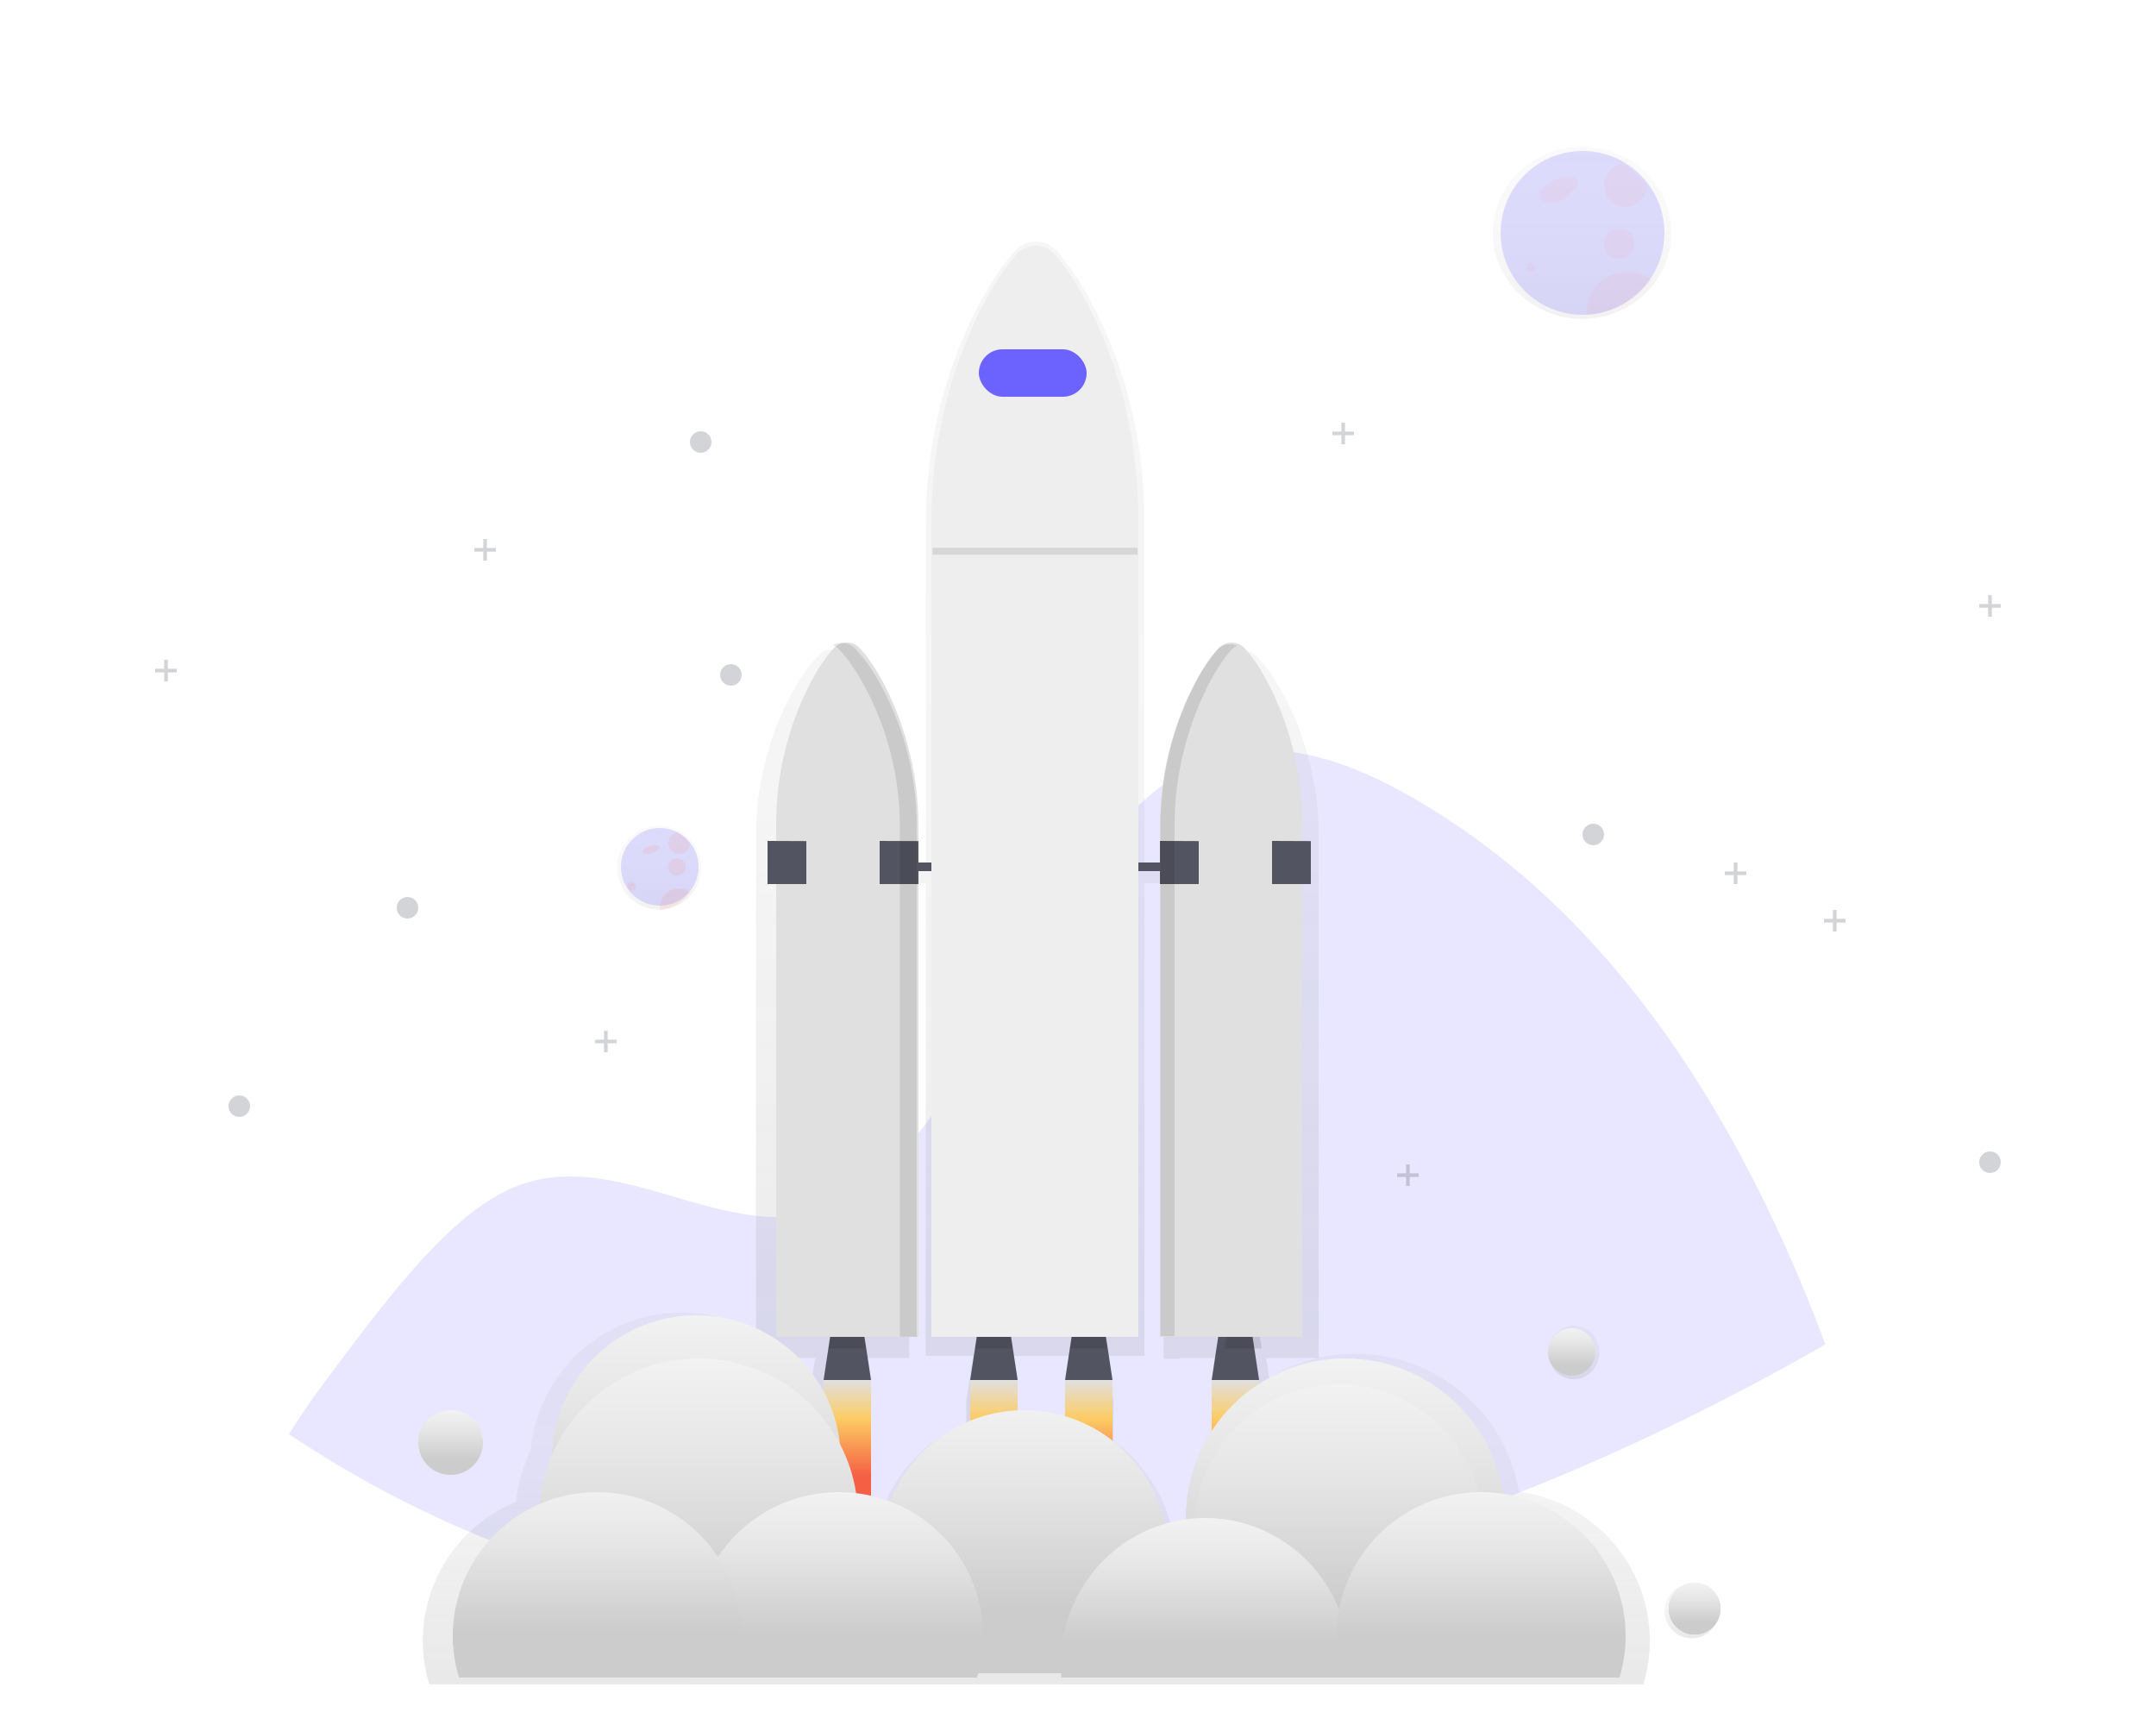 <?xml version="1.0" encoding="UTF-8"?>
<svg width="500px" height="400px" viewBox="0 0 500 400" version="1.1" xmlns="http://www.w3.org/2000/svg" xmlns:xlink="http://www.w3.org/1999/xlink">
    <!-- Generator: Sketch 52.3 (67297) - http://www.bohemiancoding.com/sketch -->
    <title>XXL/GrandirEnsemble/HP</title>
    <desc>Created with Sketch.</desc>
    <defs>
        <linearGradient x1="50.002%" y1="100%" x2="50.002%" y2="0.005%" id="linearGradient-1">
            <stop stop-color="#808080" stop-opacity="0.25" offset="0%"></stop>
            <stop stop-color="#808080" stop-opacity="0.12" offset="54%"></stop>
            <stop stop-color="#808080" stop-opacity="0.1" offset="100%"></stop>
        </linearGradient>
        <linearGradient x1="49.978%" y1="0%" x2="49.978%" y2="100.016%" id="linearGradient-2">
            <stop stop-color="#E0E0E0" offset="0%"></stop>
            <stop stop-color="#FCCC63" offset="31%"></stop>
            <stop stop-color="#F55F44" offset="77%"></stop>
        </linearGradient>
        <linearGradient x1="50.022%" y1="0%" x2="50.022%" y2="100.016%" id="linearGradient-3">
            <stop stop-color="#E0E0E0" offset="0%"></stop>
            <stop stop-color="#FCCC63" offset="31%"></stop>
            <stop stop-color="#F55F44" offset="77%"></stop>
        </linearGradient>
        <linearGradient x1="50.002%" y1="100.027%" x2="50.002%" y2="0.009%" id="linearGradient-4">
            <stop stop-color="#808080" stop-opacity="0.25" offset="0%"></stop>
            <stop stop-color="#808080" stop-opacity="0.12" offset="54%"></stop>
            <stop stop-color="#808080" stop-opacity="0.1" offset="100%"></stop>
        </linearGradient>
        <linearGradient x1="50%" y1="0%" x2="50%" y2="100%" id="linearGradient-5">
            <stop stop-color="#F2F2F2" offset="0%"></stop>
            <stop stop-color="#E6E6E6" offset="31%"></stop>
            <stop stop-color="#CCCCCC" offset="77%"></stop>
        </linearGradient>
        <linearGradient x1="50.026%" y1="0.067%" x2="50.026%" y2="100%" id="linearGradient-6">
            <stop stop-color="#F2F2F2" offset="0%"></stop>
            <stop stop-color="#E6E6E6" offset="31%"></stop>
            <stop stop-color="#CCCCCC" offset="77%"></stop>
        </linearGradient>
        <linearGradient x1="50.002%" y1="-0.053%" x2="50.002%" y2="100.011%" id="linearGradient-7">
            <stop stop-color="#F2F2F2" offset="0%"></stop>
            <stop stop-color="#E6E6E6" offset="31%"></stop>
            <stop stop-color="#CCCCCC" offset="77%"></stop>
        </linearGradient>
        <linearGradient x1="49.997%" y1="-0.025%" x2="49.997%" y2="100%" id="linearGradient-8">
            <stop stop-color="#F2F2F2" offset="0%"></stop>
            <stop stop-color="#E6E6E6" offset="31%"></stop>
            <stop stop-color="#CCCCCC" offset="77%"></stop>
        </linearGradient>
        <linearGradient x1="49.989%" y1="-0.011%" x2="49.989%" y2="100.011%" id="linearGradient-9">
            <stop stop-color="#F2F2F2" offset="0%"></stop>
            <stop stop-color="#E6E6E6" offset="31%"></stop>
            <stop stop-color="#CCCCCC" offset="77%"></stop>
        </linearGradient>
        <linearGradient x1="49.992%" y1="0.039%" x2="49.992%" y2="100%" id="linearGradient-10">
            <stop stop-color="#F2F2F2" offset="0%"></stop>
            <stop stop-color="#E6E6E6" offset="31%"></stop>
            <stop stop-color="#CCCCCC" offset="77%"></stop>
        </linearGradient>
        <linearGradient x1="50%" y1="100%" x2="50%" y2="0%" id="linearGradient-11">
            <stop stop-color="#808080" stop-opacity="0.25" offset="0%"></stop>
            <stop stop-color="#808080" stop-opacity="0.12" offset="54%"></stop>
            <stop stop-color="#808080" stop-opacity="0.1" offset="100%"></stop>
        </linearGradient>
        <linearGradient x1="50%" y1="100%" x2="50%" y2="0.034%" id="linearGradient-12">
            <stop stop-color="#808080" stop-opacity="0.25" offset="0%"></stop>
            <stop stop-color="#808080" stop-opacity="0.12" offset="54%"></stop>
            <stop stop-color="#808080" stop-opacity="0.1" offset="100%"></stop>
        </linearGradient>
        <linearGradient x1="50%" y1="4.10718344e-13%" x2="50%" y2="100%" id="linearGradient-13">
            <stop stop-color="#F2F2F2" offset="0%"></stop>
            <stop stop-color="#E0E0E0" offset="31%"></stop>
            <stop stop-color="#B3B3B3" offset="77%"></stop>
        </linearGradient>
        <linearGradient x1="50%" y1="0%" x2="50%" y2="100.033%" id="linearGradient-14">
            <stop stop-color="#F2F2F2" offset="0%"></stop>
            <stop stop-color="#E6E6E6" offset="31%"></stop>
            <stop stop-color="#CCCCCC" offset="77%"></stop>
        </linearGradient>
        <linearGradient x1="49.954%" y1="99.943%" x2="49.954%" y2="-0.057%" id="linearGradient-15">
            <stop stop-color="#808080" stop-opacity="0.25" offset="0%"></stop>
            <stop stop-color="#808080" stop-opacity="0.12" offset="54%"></stop>
            <stop stop-color="#808080" stop-opacity="0.1" offset="100%"></stop>
        </linearGradient>
        <linearGradient x1="50.072%" y1="100.095%" x2="50.072%" y2="0.096%" id="linearGradient-16">
            <stop stop-color="#808080" stop-opacity="0.25" offset="0%"></stop>
            <stop stop-color="#808080" stop-opacity="0.12" offset="54%"></stop>
            <stop stop-color="#808080" stop-opacity="0.1" offset="100%"></stop>
        </linearGradient>
    </defs>
    <g id="Home" stroke="none" stroke-width="1" fill="none" fill-rule="evenodd">
        <g id="XXL/GrandirEnsemble/HP" transform="translate(-120, -2338)">
            <rect fill="#FFFFFF" x="0" y="0" width="1440" height="6840"></rect>
            <g id="illus" transform="translate(120, 2338)">
                <g id="undraw_To_the_stars_qhyy" transform="translate(36, 34)">
                    <path d="M387.345,182.853 C383.846,188.528 380.18,193.429 376.564,198.315 C363.203,216.066 349.64,233.971 335.286,240.064 C308.328,251.351 280.509,220.426 254.023,239.723 C231.836,255.835 213.487,305.207 191.811,327.194 C181.733,337.415 171.246,341.419 160.666,341.419 L159.3,341.419 C157.99,341.368 156.689,341.265 155.398,341.11 C144.671,339.842 133.9,334.848 123.384,328.462 C90.18,308.361 56.386,271.514 31,203.681 C104.917,161.19 257.178,95.97 387.345,182.853 Z" id="Path" fill="#D2D0FF" opacity="0.527" transform="translate(209.173, 240.71) rotate(-180) translate(-209.173, -240.71) "></path>
                    <g id="Group" opacity="0.7" transform="translate(139, 22)" fill="url(#linearGradient-1)">
                        <path d="M130.811,138.007 C130.848,126.747 128.157,115.646 122.969,105.657 C120.506,100.967 118.26,98.051 116.512,96.262 C115.16,94.826 113.048,94.409 111.253,95.222 C110.553,95.47 109.922,95.878 109.408,96.415 C107.069,98.841 104.957,102.048 103.112,105.463 C97.654,115.685 94.821,127.107 94.869,138.7 L94.869,145.66 L90.413,145.66 L90.413,64.786 C90.413,47.835 86.626,31.111 79.209,16.262 C75.694,9.233 72.488,4.866 70.02,2.181 C68.811,0.8 67.066,0.009 65.232,0.009 C63.399,0.009 61.654,0.8 60.445,2.181 C57.105,5.818 54.093,10.624 51.459,15.736 C43.659,30.889 39.697,48.085 39.697,65.54 L39.697,145.66 L35.845,145.66 L35.845,138.367 C35.893,126.775 33.06,115.353 27.602,105.131 C25.757,101.72 23.645,98.513 21.306,96.082 C19.925,94.625 17.762,94.229 15.955,95.102 L16.117,95.19 C15.552,95.44 15.041,95.798 14.613,96.244 C12.883,98.032 10.637,100.948 8.155,105.639 C2.967,115.628 0.277,126.728 0.314,137.988 L0.314,258.901 L14.059,258.901 L12.56,268.841 L12.56,298.561 L23.797,298.561 L23.797,268.841 L22.298,258.901 L35.845,258.901 L35.845,148.788 L39.697,148.788 L39.697,258.406 L50.675,258.406 L49.097,268.837 L49.097,298.561 L60.338,298.561 L60.338,268.841 L58.761,258.411 L73.554,258.411 L71.976,268.841 L71.976,298.561 L83.217,298.561 L83.217,268.841 L81.64,258.411 L90.404,258.411 L90.404,148.788 L94.86,148.788 L94.86,259.067 L98.471,259.067 L98.471,258.901 L110.414,258.901 L108.915,268.841 L108.915,298.561 L120.156,298.561 L120.156,268.841 L118.656,258.901 L130.811,258.901 L130.811,138.007 Z" id="Path"></path>
                    </g>
                    <polygon id="Path" fill="#535461" points="166 286 155 286 156.964 273 164.036 273"></polygon>
                    <g id="Group" opacity="0.1" transform="translate(156, 275)" fill="#000000">
                        <polygon id="Path" points="0.17 3.693 8.735 3.693 8.16 0.213 0.745 0.213"></polygon>
                    </g>
                    <polygon id="Path" fill="#535461" points="256 286 245 286 246.964 273 254.036 273"></polygon>
                    <g id="Group" opacity="0.1" transform="translate(248, 275)" fill="#000000">
                        <polygon id="Path" points="0.05 3.693 8.615 3.693 8.04 0.213 0.625 0.213"></polygon>
                    </g>
                    <polygon id="Path" fill="#535461" points="200 286 189 286 190.964 273 198.036 273"></polygon>
                    <g id="Group" opacity="0.1" transform="translate(190, 275)" fill="#000000">
                        <polygon id="Path" points="0.16 3.693 8.73 3.693 8.155 0.213 0.735 0.213"></polygon>
                    </g>
                    <polygon id="Path" fill="#535461" points="222 286 211 286 212.964 273 220.036 273"></polygon>
                    <g id="Group" opacity="0.1" transform="translate(212, 275)" fill="#000000">
                        <polygon id="Path" points="0.145 3.693 8.715 3.693 8.135 0.213 0.72 0.213"></polygon>
                    </g>
                    <rect id="Rectangle" fill="#535461" x="166" y="166" width="76" height="2"></rect>
                    <path d="M252.728,116.421 C251.932,115.516 250.8,115 249.613,115 C248.426,115 247.295,115.516 246.498,116.421 C244.326,118.801 242.367,121.948 240.652,125.295 C235.577,135.362 232.952,146.546 233.001,157.886 L233.001,276 L265.999,276 L265.999,157.397 C266.041,146.368 263.543,135.485 258.71,125.64 C256.421,121.04 254.335,118.177 252.728,116.421 Z" id="Path" fill="#E0E0E0"></path>
                    <path d="M157.277,116.421 C158.074,115.516 159.205,115 160.391,115 C161.578,115 162.709,115.516 163.506,116.421 C165.677,118.801 167.636,121.948 169.35,125.295 C174.423,135.362 177.048,146.546 176.999,157.886 L176.999,276 L144.001,276 L144.001,157.397 C143.959,146.368 146.456,135.485 151.288,125.64 C153.572,121.04 155.658,118.177 157.277,116.421 Z" id="Path" fill="#E0E0E0"></path>
                    <polygon id="Path" fill="#535461" points="142 161 151 161.037 151 171 142 171"></polygon>
                    <polygon id="Path" fill="#535461" points="168 161 177 161.037 177 171 168 171"></polygon>
                    <polygon id="Path" fill="#535461" points="233 161 242 161.037 242 171 233 171"></polygon>
                    <polygon id="Path" fill="#535461" points="259 161 268 161.037 268 171 259 171"></polygon>
                    <g id="Group" opacity="0.1" transform="translate(157, 115)" fill="#000000">
                        <path d="M11.548,10.349 C9.748,7.003 7.681,3.857 5.395,1.48 C4.068,0.047 1.927,-0.347 0.157,0.517 C0.653,0.758 1.102,1.085 1.481,1.48 C3.767,3.857 5.829,7.003 7.633,10.349 C12.974,20.41 15.737,31.587 15.686,42.921 L15.686,160.958 L19.61,160.958 L19.61,42.935 C19.66,31.595 16.894,20.413 11.548,10.349 Z" id="Path"></path>
                    </g>
                    <g id="Group" opacity="0.1" transform="translate(233, 115)" fill="#000000">
                        <path d="M10.796,10.644 C12.455,7.308 14.36,4.171 16.468,1.8 C16.862,1.352 17.339,0.992 17.868,0.742 C16.263,-0 14.389,0.426 13.215,1.8 C11.107,4.171 9.206,7.308 7.542,10.644 C2.619,20.676 0.071,31.821 0.119,43.122 L0.119,160.819 L3.376,160.819 L3.376,43.141 C3.325,31.833 5.871,20.682 10.796,10.644 Z" id="Path"></path>
                    </g>
                    <rect id="Rectangle" fill="url(#linearGradient-2)" x="155" y="286" width="11" height="29"></rect>
                    <rect id="Rectangle" fill="url(#linearGradient-3)" x="189" y="286" width="11" height="29"></rect>
                    <rect id="Rectangle" fill="url(#linearGradient-3)" x="211" y="286" width="11" height="29"></rect>
                    <rect id="Rectangle" fill="url(#linearGradient-3)" x="245" y="286" width="11" height="29"></rect>
                    <path d="M208.697,25.122 C207.572,23.777 205.913,23 204.166,23 C202.419,23 200.76,23.777 199.635,25.122 C196.477,28.677 193.641,33.378 191.132,38.381 C183.754,53.203 180,70.025 180,87.084 L180,276 L228,276 L228,86.323 C228,69.747 224.417,53.375 217.394,38.891 C214.069,32.018 211.035,27.749 208.697,25.122 Z" id="Path" fill="#EEEEEE"></path>
                    <rect id="Rectangle" fill="#6C63FF" x="191" y="47" width="25" height="11" rx="5.5"></rect>
                    <g id="Group" opacity="0.7" transform="translate(62, 270)" fill="url(#linearGradient-4)">
                        <path d="M254.225,41.88 C250.942,22.22 232.999,8.369 213.009,10.063 C193.02,11.757 177.699,28.429 177.817,48.356 C177.817,48.545 177.817,48.729 177.817,48.918 C176.394,49.132 174.986,49.432 173.6,49.816 C169.961,35.423 157.56,24.887 142.681,23.549 C127.803,22.211 113.698,30.363 107.517,43.873 C104.408,42.682 101.143,41.941 97.822,41.673 C97.293,38.686 96.404,35.772 95.176,32.996 C93.981,14.825 78.919,0.623 60.589,0.382 C42.259,0.141 26.824,13.942 25.145,32.075 C23.325,35.902 22.163,40.005 21.706,44.213 C5.042,51.1 -3.667,69.401 1.552,86.563 L283.114,86.563 C286.084,76.783 284.595,66.202 279.037,57.607 C273.48,49.012 264.413,43.265 254.225,41.88 Z" id="Path"></path>
                    </g>
                    <circle id="Oval" fill="url(#linearGradient-5)" cx="125.5" cy="304.5" r="33.5"></circle>
                    <circle id="Oval" fill="url(#linearGradient-5)" cx="126" cy="318" r="37"></circle>
                    <circle id="Oval" fill="url(#linearGradient-5)" cx="276" cy="318" r="37"></circle>
                    <circle id="Oval" fill="url(#linearGradient-5)" cx="274.5" cy="320.5" r="33.5"></circle>
                    <path d="M235,326.718 C235.011,337.522 229.859,347.672 221.153,354 L181.878,354 C169.049,344.674 164.462,327.588 170.88,313.035 C177.297,298.481 192.968,290.433 208.452,293.737 C223.936,297.042 235.006,310.797 234.995,326.718 L235,326.718 Z" id="Path" fill="url(#linearGradient-6)"></path>
                    <path d="M192,345.328 C192.004,348.605 191.52,351.864 190.565,355 L126.433,355 C123.376,344.93 125.27,334.015 131.543,325.55 C137.816,317.085 147.733,312.063 158.299,312 L158.506,312 C159.444,312 160.375,312.038 161.298,312.114 C164.463,312.371 167.575,313.079 170.538,314.216 C183.463,319.174 191.992,331.538 192,345.328 Z" id="Path" fill="url(#linearGradient-7)"></path>
                    <path d="M277,351.942 C277,352.958 276.956,353.964 276.867,354.958 C276.87,354.972 276.87,354.986 276.867,355 L210.138,355 C210.046,353.993 210,352.972 210,351.947 C209.988,335.156 222.098,320.884 238.48,318.382 C240.136,318.13 241.809,318.002 243.484,318 C244.339,318 245.19,318.033 246.032,318.093 C258.262,319.041 269.005,326.683 274.043,338.017 C274.181,338.325 274.314,338.637 274.438,338.95 C276.13,343.067 277,347.482 277,351.942 Z" id="Path" fill="url(#linearGradient-8)"></path>
                    <path d="M341,345.333 C341.004,348.608 340.52,351.866 339.565,355 L275.43,355 C275.43,355 275.43,355 275.43,355 C273.88,349.874 273.585,344.453 274.57,339.19 C274.625,338.901 274.68,338.608 274.745,338.325 C278.072,322.966 291.72,312.001 307.511,312 C308.565,312 309.6,312.046 310.626,312.146 C311.086,312.183 311.546,312.238 312.006,312.298 C328.614,314.546 340.999,328.656 341,345.333 Z" id="Path" fill="url(#linearGradient-9)"></path>
                    <path d="M134.558,355 C134.669,354.652 134.765,354.305 134.862,353.952 C137.965,342.406 134.618,330.09 126.088,321.672 C117.558,313.255 105.151,310.023 93.568,313.202 C92.236,313.565 90.928,314.014 89.654,314.546 C73.764,321.122 65.46,338.599 70.44,354.986 L134.558,354.986 L134.558,355 Z" id="Path" fill="url(#linearGradient-10)"></path>
                    <g id="Group" opacity="0.7" transform="translate(323, 273)" fill="url(#linearGradient-11)">
                        <ellipse id="Oval" cx="5.969" cy="6.625" rx="5.938" ry="6.203"></ellipse>
                    </g>
                    <circle id="Oval" fill="url(#linearGradient-5)" cx="328.5" cy="279.5" r="5.5"></circle>
                    <g id="Group" opacity="0.7" transform="translate(350, 333)" fill="url(#linearGradient-12)">
                        <circle id="Oval" cx="6.331" cy="6.578" r="6.314"></circle>
                    </g>
                    <circle id="Oval" fill="url(#linearGradient-13)" cx="357" cy="339" r="6"></circle>
                    <g id="Group" opacity="0.7" transform="translate(61, 293)" fill="url(#linearGradient-11)">
                        <circle id="Oval" cx="7.35" cy="7.341" r="7.277"></circle>
                    </g>
                    <circle id="Oval" fill="url(#linearGradient-14)" cx="68.5" cy="300.5" r="7.5"></circle>
                    <g id="Group" opacity="0.4" transform="translate(310, 0)" fill="url(#linearGradient-15)">
                        <path d="M37.432,7.941 C35.757,5.809 33.659,4.02 31.259,2.677 C23.715,-1.499 14.266,-0.691 7.603,4.699 C0.939,10.09 -1.519,18.915 1.448,26.794 C4.415,34.673 12.176,39.928 20.877,39.95 C21.316,39.95 21.755,39.95 22.189,39.909 C29.8,39.447 36.532,34.995 39.715,28.32 C42.898,21.645 42.017,13.826 37.422,7.964 L37.432,7.941 Z" id="Path"></path>
                    </g>
                    <path d="M350,19.995 C350.001,30.022 342.208,38.324 332.199,38.959 C331.801,38.986 331.398,39 330.995,39 C323.008,38.995 315.876,33.999 313.146,26.495 C310.416,18.991 312.67,10.581 318.787,5.447 C324.905,0.314 333.581,-0.448 340.5,3.54 C342.702,4.819 344.627,6.523 346.163,8.553 C348.658,11.845 350.006,15.865 350,19.995 Z" id="Path" fill="#6C63FF" opacity="0.2"></path>
                    <path d="M325.695,7.164 C324.704,7.6 323.748,8.114 322.836,8.701 C322.226,9.047 321.703,9.531 321.307,10.116 C320.912,10.716 320.897,11.497 321.27,12.112 C321.732,12.763 322.655,12.866 323.427,12.909 C324.87,13.222 326.366,12.717 327.343,11.588 L328.992,10.06 C329.565,9.532 330.193,8.8 329.944,8.055 C329.754,7.484 329.126,7.206 328.558,7.112 C327.141,6.827 325.671,7.091 324.434,7.852" id="Path" fill="#F55F44" opacity="0.05"></path>
                    <circle id="Oval" fill="#F55F44" opacity="0.05" cx="319" cy="28" r="1"></circle>
                    <circle id="Oval" fill="#F55F44" opacity="0.05" cx="339.5" cy="22.5" r="3.5"></circle>
                    <path d="M346,9.054 C345.96,11.731 343.835,13.906 341.17,13.997 C338.506,14.088 336.239,12.063 336.018,9.395 C335.796,6.727 337.698,4.353 340.341,4 C342.543,5.29 344.467,7.008 346,9.054 Z" id="Path" fill="#F55F44" opacity="0.05"></path>
                    <path d="M347,30.81 C343.543,35.622 338.038,38.635 332.038,39 C332.014,38.734 332,38.462 332,38.191 C332.001,34.718 334.003,31.542 337.176,29.981 C340.348,28.42 344.148,28.741 347,30.81 Z" id="Path" fill="#F55F44" opacity="0.05"></path>
                    <circle id="Oval" fill="#535461" opacity="0.25" cx="333.5" cy="159.5" r="2.5"></circle>
                    <circle id="Oval" fill="#535461" opacity="0.25" cx="19.5" cy="222.5" r="2.5"></circle>
                    <circle id="Oval" fill="#535461" opacity="0.25" cx="425.5" cy="235.5" r="2.5"></circle>
                    <circle id="Oval" fill="#535461" opacity="0.25" cx="133.5" cy="122.5" r="2.5"></circle>
                    <circle id="Oval" fill="#535461" opacity="0.25" cx="126.5" cy="68.5" r="2.5"></circle>
                    <circle id="Oval" fill="#535461" opacity="0.25" cx="58.5" cy="176.5" r="2.5"></circle>
                    <polygon id="Path" fill="#535461" opacity="0.25" points="392 179.074 389.923 179.074 389.923 177 389.077 177 389.077 179.074 387 179.074 387 179.926 389.077 179.926 389.077 182 389.923 182 389.923 179.926 392 179.926"></polygon>
                    <polygon id="Path" fill="#535461" opacity="0.25" points="428 106.074 425.923 106.074 425.923 104 425.077 104 425.077 106.074 423 106.074 423 106.926 425.077 106.926 425.077 109 425.923 109 425.923 106.926 428 106.926"></polygon>
                    <polygon id="Path" fill="#535461" opacity="0.25" points="278 66.077 275.923 66.077 275.923 64 275.077 64 275.077 66.077 273 66.077 273 66.923 275.077 66.923 275.077 69 275.923 69 275.923 66.923 278 66.923"></polygon>
                    <polygon id="Path" fill="#535461" opacity="0.25" points="369 168.074 366.921 168.074 366.921 166 366.074 166 366.074 168.074 364 168.074 364 168.926 366.074 168.926 366.074 171 366.921 171 366.921 168.926 369 168.926"></polygon>
                    <polygon id="Path" fill="#535461" opacity="0.25" points="293 238.074 290.926 238.074 290.926 236 290.079 236 290.079 238.074 288 238.074 288 238.926 290.079 238.926 290.079 241 290.926 241 290.926 238.926 293 238.926"></polygon>
                    <polygon id="Path" fill="#535461" opacity="0.25" points="79 93.074 76.923 93.074 76.923 91 76.077 91 76.077 93.074 74 93.074 74 93.921 76.077 93.921 76.077 96 76.923 96 76.923 93.921 79 93.921"></polygon>
                    <polygon id="Path" fill="#535461" opacity="0.25" points="5 121.074 2.923 121.074 2.923 119 2.077 119 2.077 121.074 0 121.074 0 121.921 2.077 121.921 2.077 124 2.923 124 2.923 121.921 5 121.921"></polygon>
                    <polygon id="Path" fill="#535461" opacity="0.25" points="107 207.077 104.921 207.077 104.921 205 104.074 205 104.074 207.077 102 207.077 102 207.923 104.074 207.923 104.074 210 104.921 210 104.921 207.923 107 207.923"></polygon>
                    <circle id="Oval" fill="url(#linearGradient-5)" cx="357" cy="339" r="6"></circle>
                    <g id="Group" opacity="0.4" transform="translate(107, 157)" fill="url(#linearGradient-16)">
                        <path d="M17.656,4.335 C16.87,3.295 15.885,2.422 14.758,1.767 C11.216,-0.294 6.762,0.084 3.619,2.715 C0.476,5.345 -0.682,9.663 0.723,13.513 C2.128,17.363 5.795,19.92 9.893,19.907 C10.098,19.907 10.307,19.907 10.507,19.907 C14.078,19.679 17.235,17.509 18.728,14.257 C20.221,11.006 19.81,7.197 17.656,4.34 L17.656,4.335 Z" id="Path"></path>
                    </g>
                    <path d="M126,167.018 C126,171.768 122.307,175.7 117.565,176 C117.378,176 117.187,176 116.996,176 C113.212,175.996 109.835,173.629 108.542,170.075 C107.25,166.521 108.318,162.539 111.215,160.107 C114.113,157.676 118.222,157.314 121.5,159.202 C122.542,159.807 123.454,160.613 124.183,161.574 C125.37,163.14 126.008,165.053 126,167.018 Z" id="Path" fill="#6C63FF" opacity="0.2"></path>
                    <path d="M115.104,162.073 C114.655,162.217 114.222,162.388 113.808,162.584 C113.537,162.697 113.304,162.856 113.126,163.049 C112.958,163.25 112.958,163.507 113.126,163.708 C113.38,163.898 113.73,163.995 114.085,163.972 C114.722,164.071 115.38,163.904 115.812,163.533 L116.546,163.026 C116.801,162.848 117.082,162.607 116.978,162.366 C116.86,162.181 116.624,162.056 116.356,162.037 C115.725,161.943 115.071,162.031 114.521,162.284" id="Path" fill="#F55F44" opacity="0.1"></path>
                    <circle id="Oval" fill="#F55F44" opacity="0.1" cx="110.5" cy="171.5" r="1"></circle>
                    <circle id="Oval" fill="#F55F44" opacity="0.1" cx="121" cy="167" r="2"></circle>
                    <path d="M124,161.521 C123.983,162.86 122.923,163.95 121.59,163.998 C120.257,164.046 119.122,163.036 119.009,161.701 C118.896,160.366 119.847,159.178 121.168,159 C122.269,159.644 123.232,160.5 124,161.521 Z" id="Path" fill="#F55F44" opacity="0.1"></path>
                    <path d="M123.958,172.919 C122.351,175.316 119.791,176.817 117,177 C117,176.868 117,176.731 117,176.594 C116.995,174.856 117.929,173.265 119.413,172.486 C120.897,171.707 122.673,171.875 124,172.919 L123.958,172.919 Z" id="Path" fill="#F55F44" opacity="0.1"></path>
                    <g id="Group" opacity="0.1" transform="translate(180, 93)" fill="#000000">
                        <rect id="Rectangle" x="0.272" y="0.02" width="47.538" height="1.6"></rect>
                    </g>
                </g>
            </g>
        </g>
    </g>
</svg>